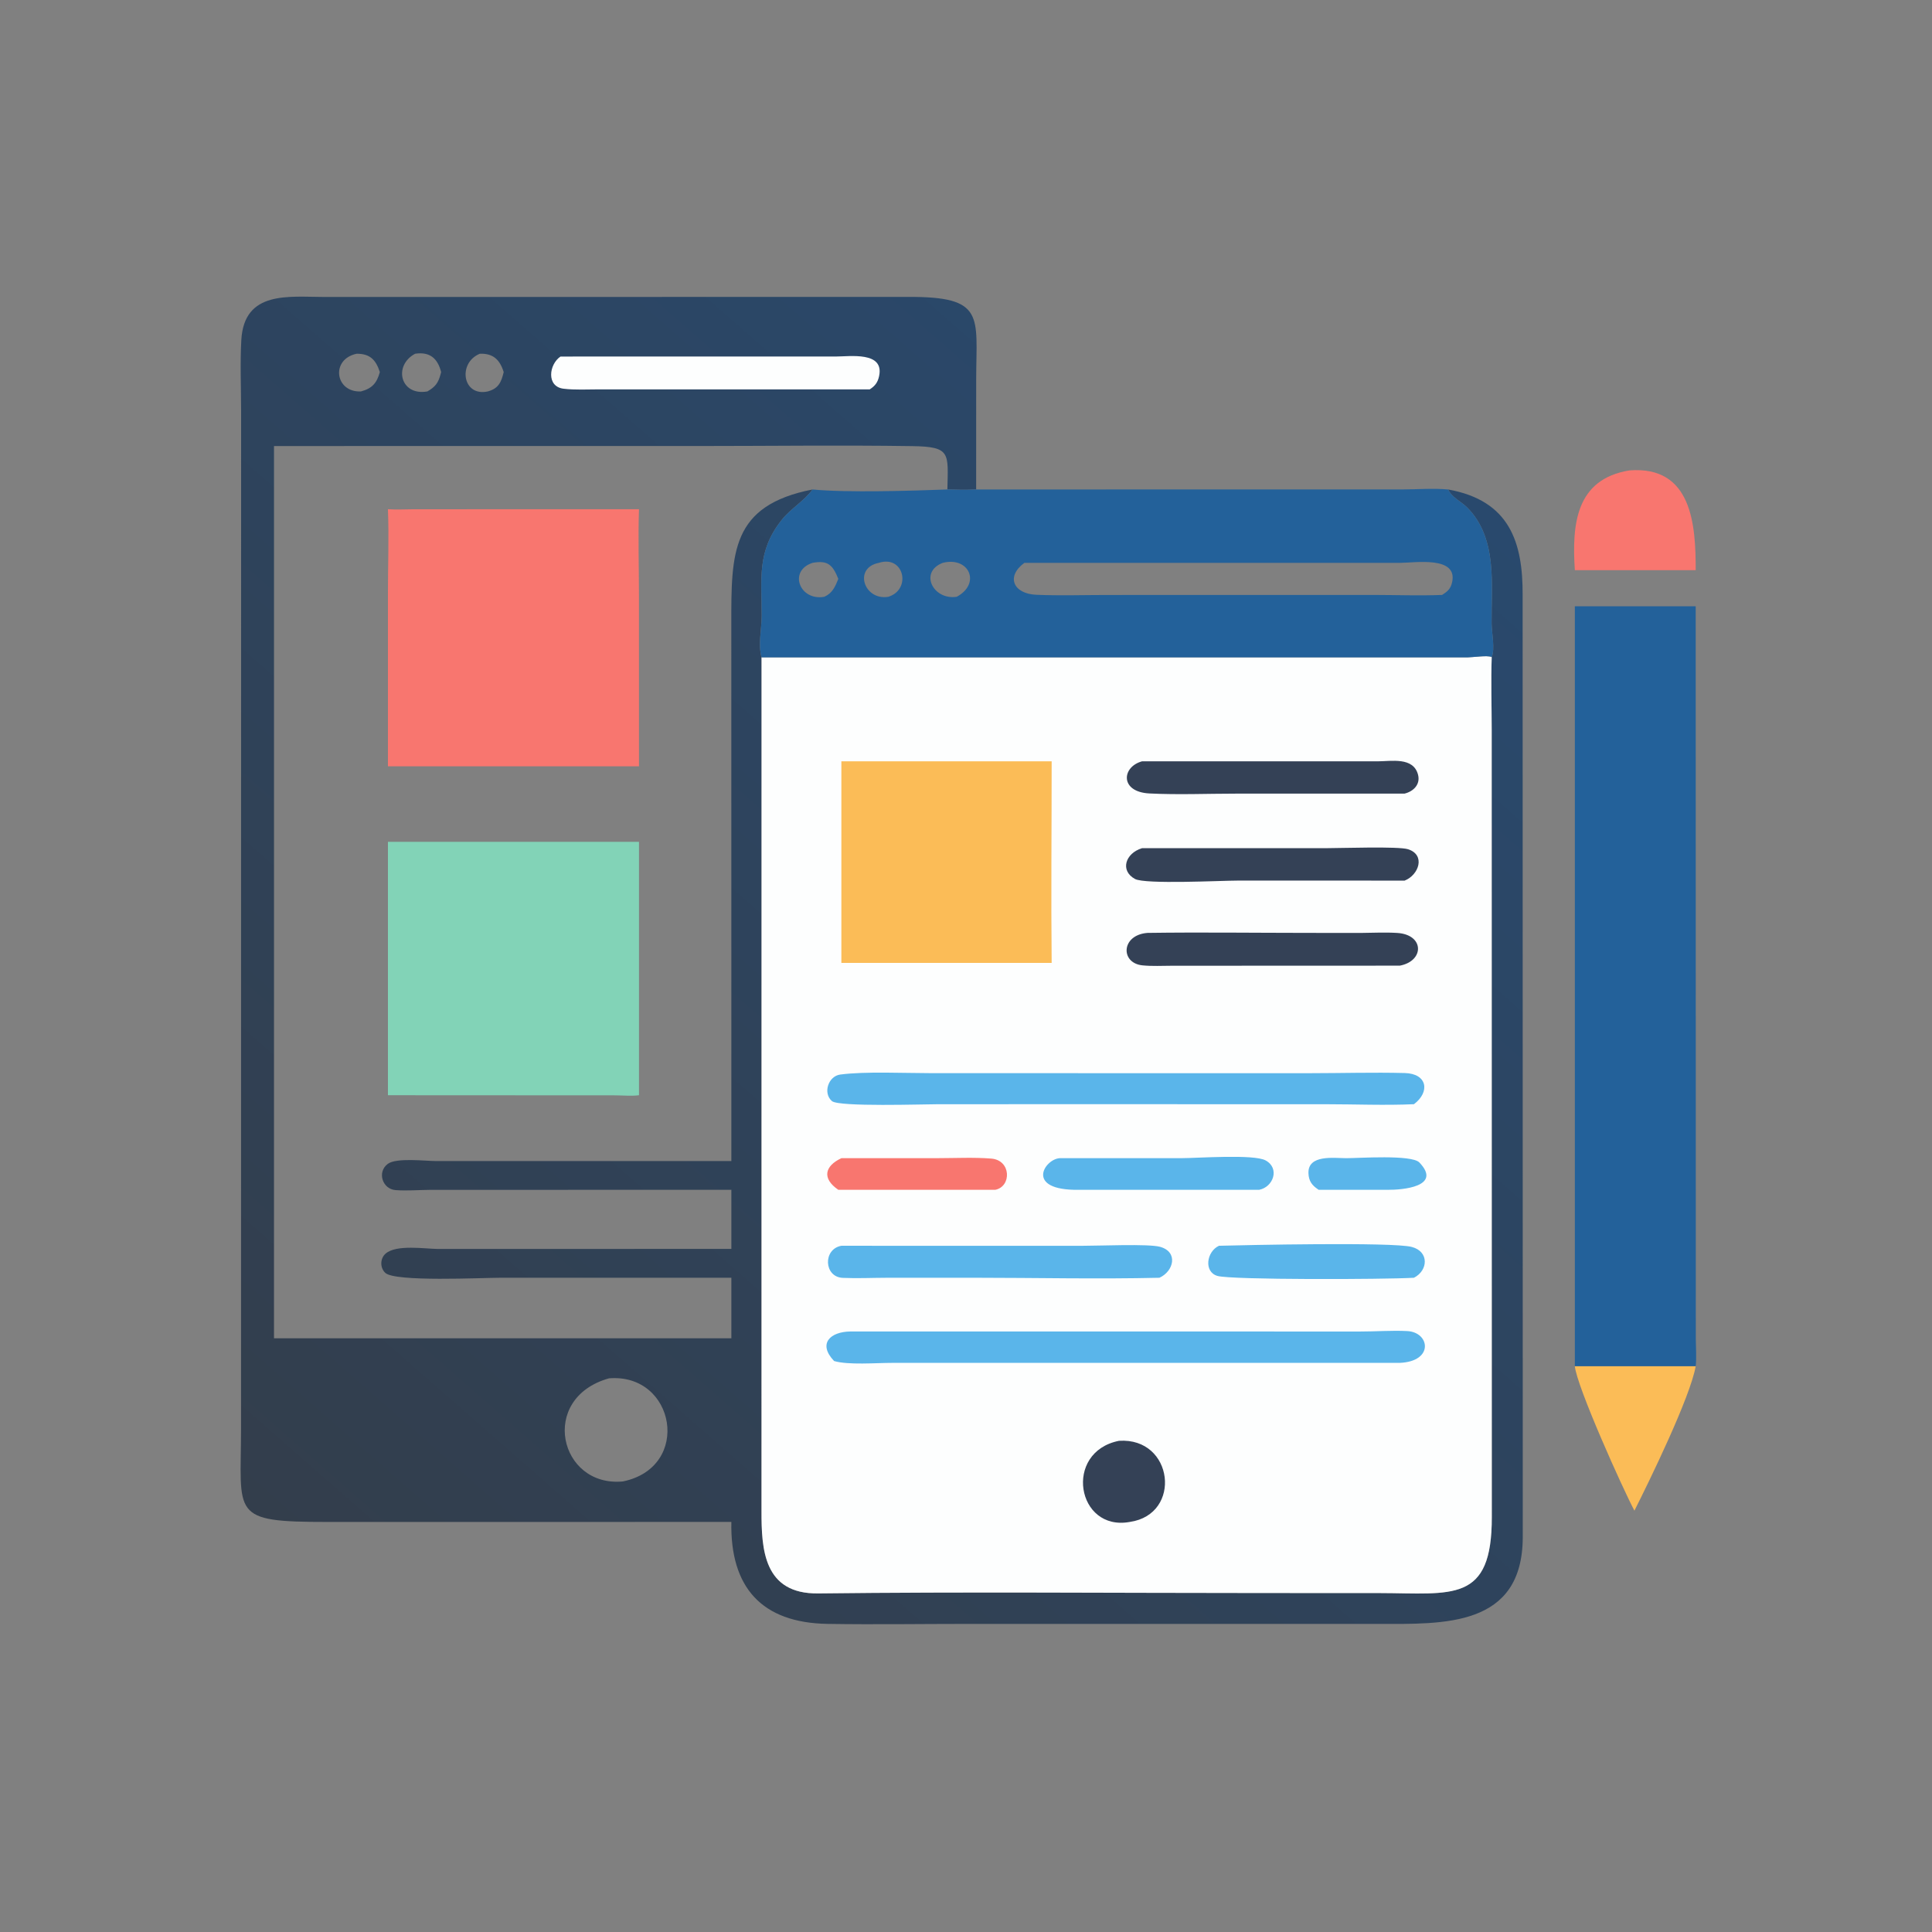 <svg xmlns="http://www.w3.org/2000/svg" xmlns:xlink="http://www.w3.org/1999/xlink" width="96" height="96"><rect width="100%" height="100%" fill="#808080" stroke="none"/><path fill="#FBBC57" transform="scale(0.188 0.188)" d="M416.24 361.087L448.184 361.087C446.737 369.349 435.865 391.566 431.987 399.276C428.945 393.568 416.733 366.448 416.24 361.087Z"></path><path fill="#F8766F" transform="scale(0.188 0.188)" d="M430.639 124.333C447.25 123.021 448.201 138.796 448.184 150.694L434.289 150.694L416.24 150.694C415.439 138.568 416.486 126.667 430.639 124.333Z"></path><path fill="#23619A" transform="scale(0.188 0.188)" d="M416.24 160.251L448.184 160.251L448.211 354.03C448.229 356.346 448.429 358.795 448.184 361.087L416.24 361.087L416.24 160.251Z"></path><defs><linearGradient id="gradient_0" gradientUnits="userSpaceOnUse" x1="87.242" y1="416.966" x2="360.025" y2="105.295"><stop offset="0" stop-color="#333E4C"></stop><stop offset="1" stop-color="#29496D"></stop></linearGradient></defs><path fill="url(#gradient_0)" transform="scale(0.188 0.188)" d="M193.303 402.251L86.698 402.261C60.669 402.272 63.7 400.564 63.707 377.553L63.727 108.612C63.726 102.399 63.437 96.072 63.782 89.876C64.515 76.741 76.356 78.478 85.598 78.489L239.803 78.476C260.49 78.334 258.049 83.477 258.01 100.147L258.001 129.37C255.456 129.5 252.944 129.448 250.399 129.37C250.593 119.749 251.372 118.067 241.169 117.913C222.113 117.627 203.013 117.888 183.952 117.888L72.418 117.89L72.418 353.718L193.303 353.718L193.303 337.717L132.425 337.713C127.37 337.713 104.422 338.87 101.829 336.425C100.401 335.079 100.433 332.628 101.917 331.336C104.768 328.853 112.329 330.084 115.795 330.108L193.303 330.092L193.303 314.472L113.739 314.484C110.733 314.507 107.551 314.775 104.562 314.553C101.078 314.295 99.599 309.786 102.486 307.624C104.753 305.927 112.426 306.866 115.24 306.873L193.303 306.869L193.291 164.896C193.276 146.098 193.179 133.601 214.765 129.37C212.527 132.444 209.037 134.376 206.654 137.36C199.974 145.724 201.337 152.861 201.315 162.844C201.308 166.249 200.329 170.447 201.283 173.743L201.273 399.279C201.244 409.506 201.83 421.319 216.237 421.15C255.277 420.69 294.353 421.042 333.398 421.042L364.566 421.055C383.872 421.096 394.362 423.817 394.29 400.889L394.263 192.877C394.263 186.527 394.04 180.085 394.267 173.743C395.193 171.388 394.258 167.279 394.238 164.706C394.158 154.367 395.823 142.244 387.799 134.147C386.201 132.536 383.728 131.514 382.748 129.37C399.041 132.301 402.508 143.336 402.441 157.306L402.475 406.271C402.418 430.133 381.541 429.223 364.301 429.212L256.163 429.204C243.698 429.206 231.201 429.4 218.739 429.202C201.297 428.925 192.953 419.537 193.303 402.251ZM160.957 364.301C142.286 369.545 147.803 393.168 164.639 391.553C182.95 387.783 178.511 362.867 160.957 364.301ZM94.274 93.492C87.306 94.948 88.56 103.777 95.409 103.458C98.414 102.653 99.61 101.192 100.395 98.343C99.347 95.067 97.76 93.487 94.274 93.492ZM109.724 93.492C103.869 96.61 105.797 104.727 112.957 103.458C115.029 102.258 115.822 101.252 116.436 98.949L116.596 98.343C115.674 94.706 113.58 92.915 109.724 93.492ZM126.828 93.492C120.91 95.894 122.221 104.927 128.94 103.458C131.788 102.666 132.49 100.996 133.131 98.343C132.108 95.052 130.334 93.373 126.828 93.492Z"></path><path fill="#FDFEFE" transform="scale(0.188 0.188)" d="M148.139 94.237L220.785 94.234C224.61 94.238 233.777 92.803 232.349 99.417C231.993 101.071 231.283 102.017 229.88 102.911L158.284 102.913C155.24 102.912 151.976 103.107 148.955 102.741C144.337 102.181 145.087 96.301 148.139 94.237Z"></path><path fill="#82D3B7" transform="scale(0.188 0.188)" d="M102.535 222.507L168.889 222.507L168.889 289.474C166.906 289.738 164.642 289.513 162.632 289.505L102.535 289.474L102.535 222.507Z"></path><path fill="#F8766F" transform="scale(0.188 0.188)" d="M102.535 134.588C104.784 134.751 107.141 134.601 109.4 134.6L168.889 134.588C168.636 142.121 168.88 149.739 168.881 157.282L168.889 202.537L102.535 202.537L102.534 156.845C102.534 149.453 102.825 141.967 102.535 134.588Z"></path><path fill="#FDFEFE" transform="scale(0.188 0.188)" d="M258.001 129.37L370.511 129.365C374.501 129.364 378.795 129.003 382.748 129.37C383.728 131.514 386.201 132.536 387.799 134.147C395.823 142.244 394.158 154.367 394.238 164.706C394.258 167.279 395.193 171.388 394.267 173.743C394.04 180.085 394.263 186.527 394.263 192.877L394.29 400.889C394.362 423.817 383.872 421.096 364.566 421.055L333.398 421.042C294.353 421.042 255.277 420.69 216.237 421.15C201.83 421.319 201.244 409.506 201.273 399.279L201.283 173.743C200.329 170.447 201.308 166.249 201.315 162.844C201.337 152.861 199.974 145.724 206.654 137.36C209.037 134.376 212.527 132.444 214.765 129.37C223.859 130.256 241.144 129.713 250.399 129.37C252.944 129.448 255.456 129.5 258.001 129.37ZM258.001 129.37C255.456 129.5 252.944 129.448 250.399 129.37C241.144 129.713 223.859 130.256 214.765 129.37C212.527 132.444 209.037 134.376 206.654 137.36C199.974 145.724 201.337 152.861 201.315 162.844C201.308 166.249 200.329 170.447 201.283 173.743L387.835 173.743C389.336 173.728 393.017 173.158 394.182 173.621L394.267 173.743C395.193 171.388 394.258 167.279 394.238 164.706C394.158 154.367 395.823 142.244 387.799 134.147C386.201 132.536 383.728 131.514 382.748 129.37C378.795 129.003 374.501 129.364 370.511 129.365L258.001 129.37Z"></path><path fill="#5AB5EA" transform="scale(0.188 0.188)" d="M355.814 306.116C358.987 306.125 373.101 305.112 375.146 307.248C381.311 313.69 370.477 314.504 366.875 314.472L348.53 314.472L348.344 314.344C346.763 313.275 345.918 312.165 345.833 310.13C345.624 305.082 352.595 306.105 355.814 306.116Z"></path><path fill="#F8766F" transform="scale(0.188 0.188)" d="M222.378 306.116L247.878 306.108C252.534 306.103 257.364 305.85 262 306.22C267.308 306.644 267.374 313.622 263.063 314.472L221.575 314.472C217.196 311.498 217.949 308.192 222.378 306.116Z"></path><path fill="#344156" transform="scale(0.188 0.188)" d="M295.77 380.813C310.213 379.873 312.524 400.228 298.639 402.251C284.528 404.865 280.993 383.733 295.77 380.813Z"></path><path fill="#5AB5EA" transform="scale(0.188 0.188)" d="M322.187 329.265C328.81 329.088 367.974 328.227 373.131 329.571C377.76 330.777 377.501 335.774 373.716 337.717C365.835 338.179 325.559 338.297 321.807 337.241C318.082 336.193 318.906 330.755 322.187 329.265Z"></path><path fill="#5AB5EA" transform="scale(0.188 0.188)" d="M280.093 306.116L312.277 306.111C316.455 306.105 331.396 305.004 334.509 306.704C338.304 308.777 336.572 313.723 332.812 314.472L285.002 314.478C270.773 314.616 276.081 306.339 280.093 306.116Z"></path><path fill="#344156" transform="scale(0.188 0.188)" d="M301.838 201.224L364.132 201.223C367.751 201.219 373.552 200.014 374.793 204.753C375.464 207.314 373.612 209.163 371.248 209.75L326.618 209.762C319.065 209.763 311.351 210.092 303.814 209.716C295.912 209.321 296.465 202.686 301.838 201.224Z"></path><path fill="#344156" transform="scale(0.188 0.188)" d="M301.838 224.181L350.922 224.172C354.428 224.172 369.601 223.655 372.14 224.455C376.849 225.939 375.028 231.267 371.248 232.75L327.107 232.746C322.83 232.744 302.664 233.778 299.98 232.314C295.988 230.137 297.396 225.546 301.838 224.181Z"></path><path fill="#344156" transform="scale(0.188 0.188)" d="M303.313 246.569C317.375 246.374 331.469 246.561 345.535 246.568L359.609 246.581C362.819 246.555 366.09 246.381 369.293 246.581C376.503 247.031 376.495 254.008 369.975 255.228L309.795 255.251C307.21 255.253 304.499 255.415 301.934 255.148C296.074 254.537 296.282 247.095 303.313 246.569Z"></path><path fill="#5AB5EA" transform="scale(0.188 0.188)" d="M222.378 329.265L285.873 329.275C290.279 329.29 303.561 328.699 306.611 329.541C311.498 330.891 310.221 336.02 306.44 337.717C290.139 338.102 273.731 337.715 257.421 337.713L234.382 337.719C230.524 337.727 226.593 337.917 222.742 337.746C217.753 337.524 217.454 330.149 222.378 329.265Z"></path><path fill="#5AB5EA" transform="scale(0.188 0.188)" d="M292.579 283.651L346.297 283.652C354.609 283.651 362.984 283.392 371.286 283.609C377.274 283.765 378.022 288.602 373.716 291.846C365.997 292.192 358.117 291.853 350.382 291.852L303.313 291.846L248.198 291.847C244.2 291.846 221.711 292.603 219.885 291.025C217.435 288.907 218.925 284.428 222.08 284.01C228.647 283.141 239.154 283.642 246.004 283.642L292.579 283.651Z"></path><path fill="#5AB5EA" transform="scale(0.188 0.188)" d="M224.877 351.915L359.505 351.927C363.606 351.94 367.888 351.594 371.956 351.81C377.936 352.128 379.036 359.83 369.975 360.212L235.708 360.216C231.489 360.216 224.243 360.828 220.462 359.729C216.11 355.18 219.336 351.961 224.877 351.915Z"></path><path fill="#FBBC57" transform="scale(0.188 0.188)" d="M222.378 201.224L277.96 201.224C277.965 218.978 277.776 236.752 277.96 254.503L222.378 254.503L222.378 201.224Z"></path><path fill="#23619A" transform="scale(0.188 0.188)" d="M258.001 129.37L370.511 129.365C374.501 129.364 378.795 129.003 382.748 129.37C383.728 131.514 386.201 132.536 387.799 134.147C395.823 142.244 394.158 154.367 394.238 164.706C394.258 167.279 395.193 171.388 394.267 173.743L394.182 173.621C393.017 173.158 389.336 173.728 387.835 173.743L201.283 173.743C200.329 170.447 201.308 166.249 201.315 162.844C201.337 152.861 199.974 145.724 206.654 137.36C209.037 134.376 212.527 132.444 214.765 129.37C223.859 130.256 241.144 129.713 250.399 129.37C252.944 129.448 255.456 129.5 258.001 129.37ZM270.751 148.763C265.823 152.373 267.792 156.95 273.931 157.207C280.163 157.468 286.49 157.257 292.734 157.257L363.286 157.248C369.211 157.252 375.232 157.485 381.145 157.243C382.596 156.331 383.401 155.648 383.793 153.921C385.395 146.869 373.981 148.756 370.16 148.759L270.751 148.763ZM232.283 148.763C225.43 150.102 228.395 158.817 234.799 157.735C240.999 155.795 238.931 146.61 232.283 148.763ZM249.166 148.763C242.844 151.208 246.631 158.682 252.862 157.735C259.352 154.265 256.164 146.997 249.166 148.763ZM214.765 148.763C208.274 150.855 211.333 158.909 217.875 157.735C220.013 156.771 220.758 155.049 221.575 152.991C220.056 149.263 218.778 148.03 214.765 148.763Z"></path></svg>